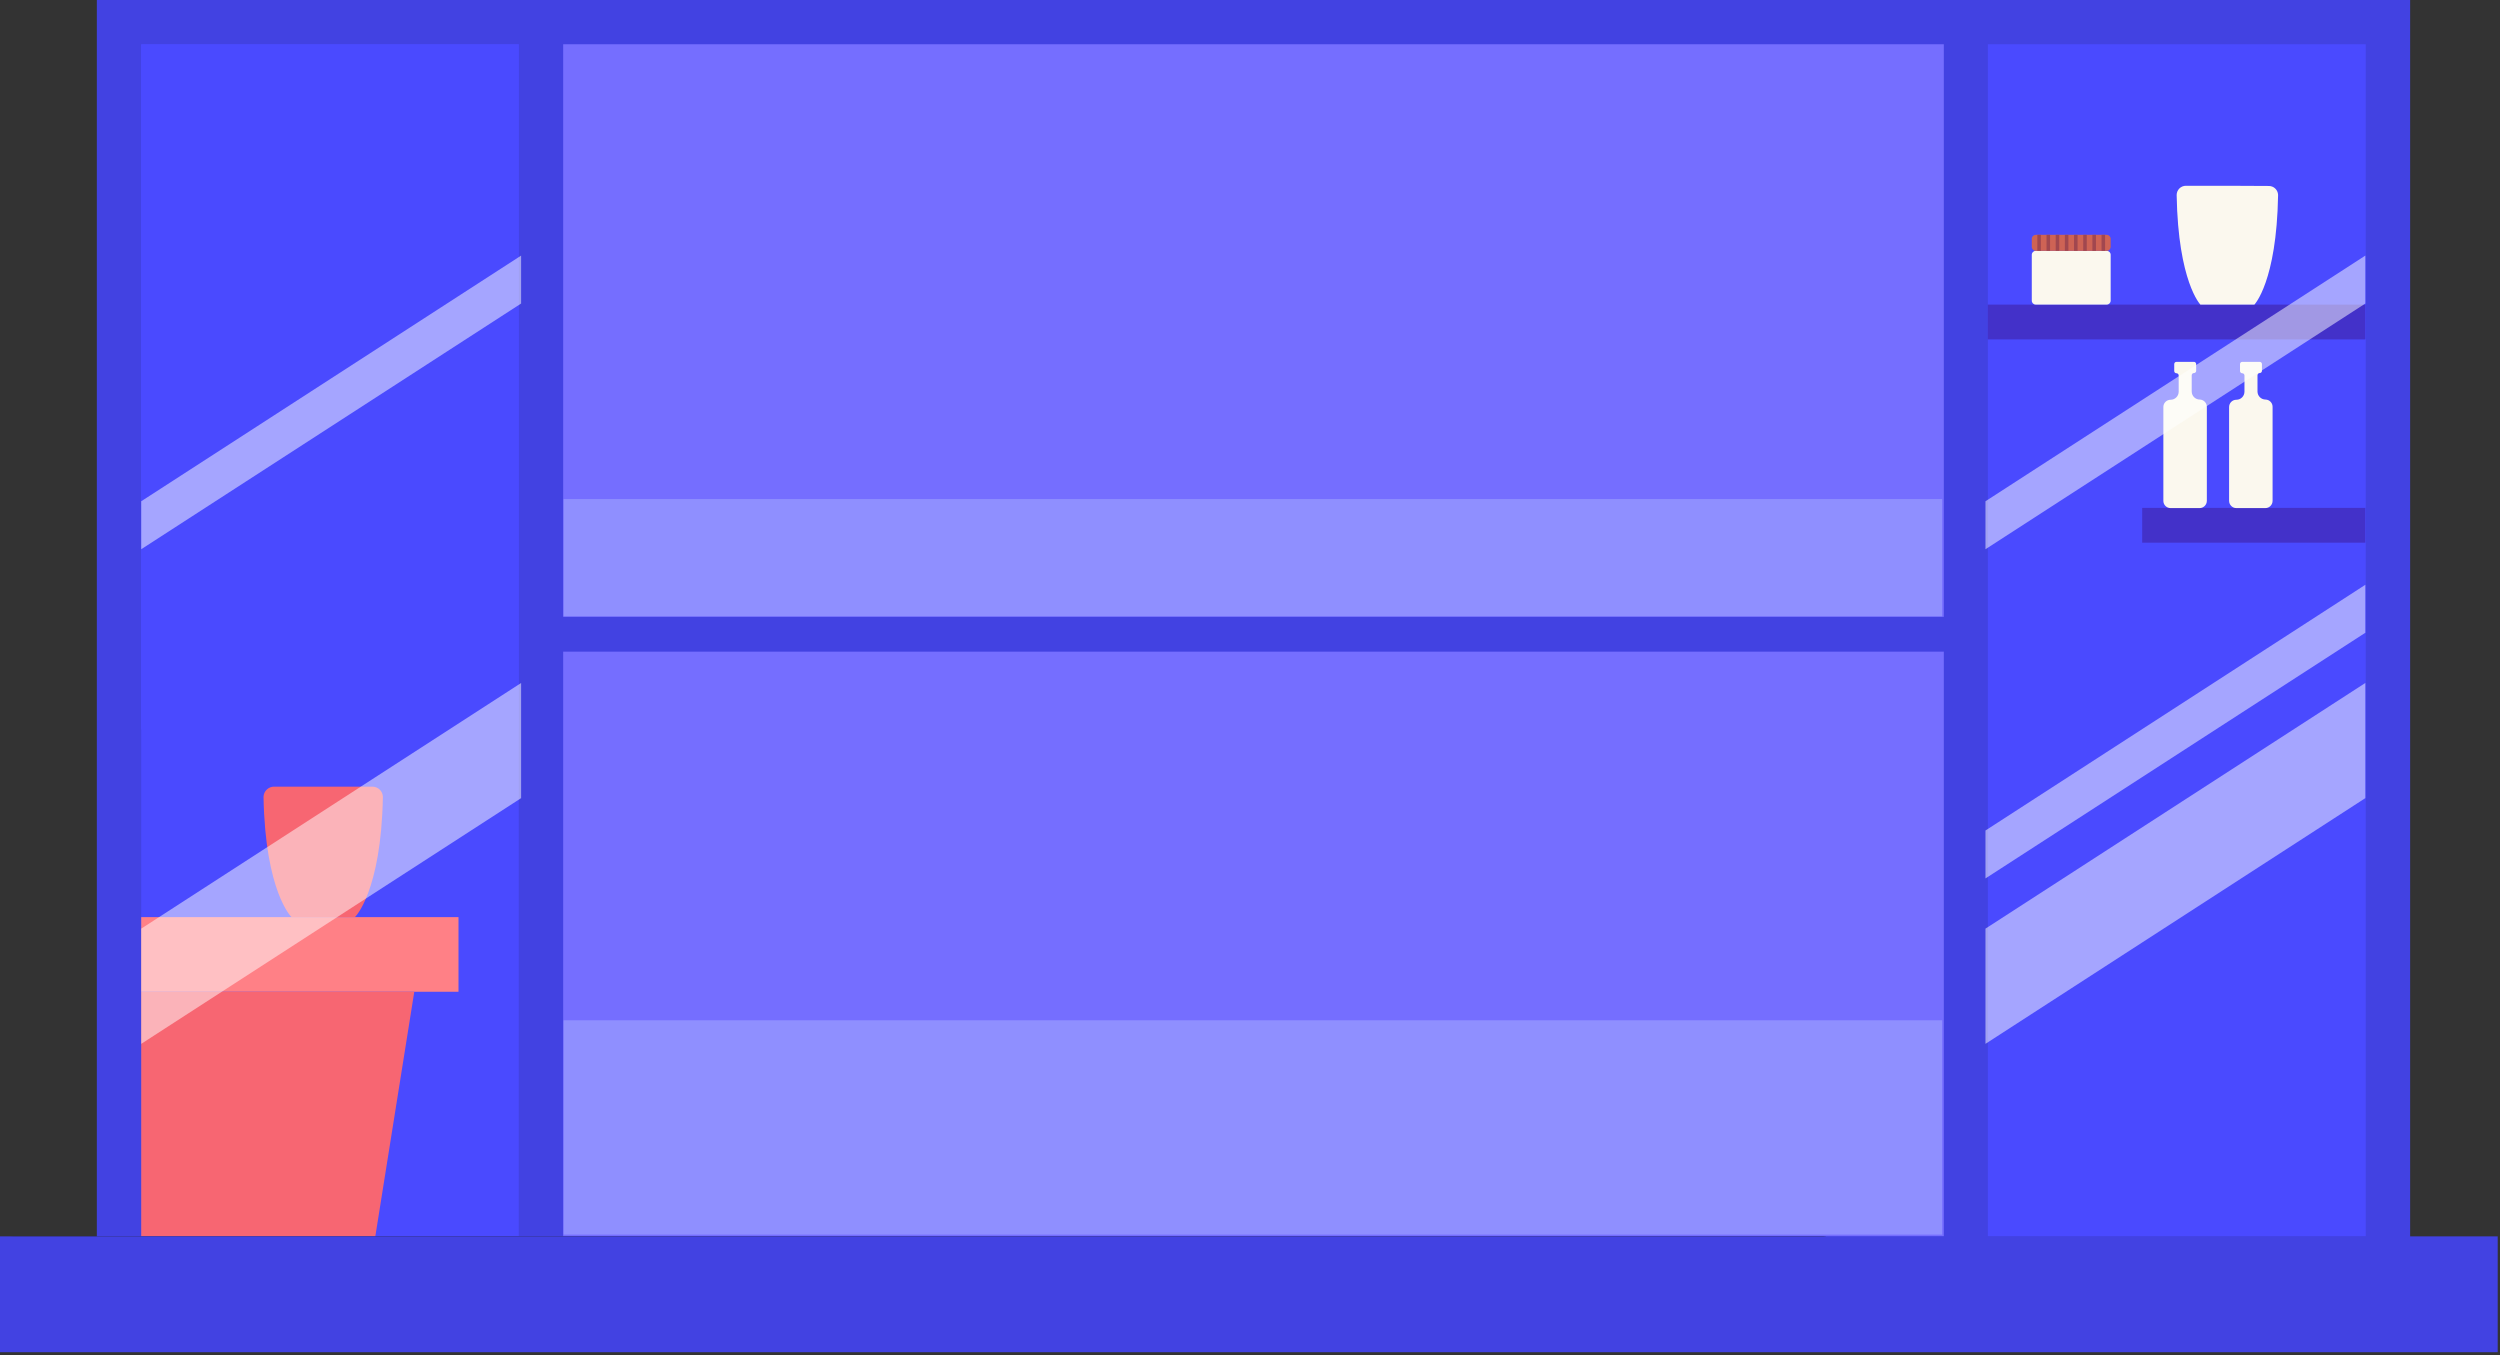 <?xml version="1.0" encoding="utf-8"?>
<!-- Generator: Adobe Illustrator 16.0.0, SVG Export Plug-In . SVG Version: 6.00 Build 0)  -->
<!DOCTYPE svg PUBLIC "-//W3C//DTD SVG 1.1//EN" "http://www.w3.org/Graphics/SVG/1.1/DTD/svg11.dtd">
<svg version="1.1" id="Layer_1" xmlns="http://www.w3.org/2000/svg" xmlns:xlink="http://www.w3.org/1999/xlink" x="0px" y="0px"
	 width="618px" height="335px" viewBox="0 0 618 335" enable-background="new 0 0 618 335" xml:space="preserve">
<rect x="0" y="0" width="618" height="335" fill="#333333" stroke="none"/>
<path opacity="0.5" fill="#FFFFFF" enable-background="new    " d="M126.801,172.398l-93.91,60.729v11.851l93.91-60.73V172.398z"/>
<path fill="#4242E2" d="M595.787,0H23.937v316.65h571.85V0z"/>
<path fill="#756EFF" d="M480.509,10.941h-341.29V305.65h341.29V10.941z"/>
<path fill="#4A4AFF" d="M584.818,10.941h-93.42V305.65h93.42V10.941z M128.24,10.969H34.91V305.68h93.33V10.969z"/>
<path fill="#4A4AFF" d="M128.24,10.969H34.91v169.33h93.33V10.969z"/>
<path fill="#F76672" d="M79.9,194.458H67.83c-0.693-0.021-1.367,0.235-1.872,0.711c-0.505,0.477-0.799,1.135-0.817,1.829
	c0.44,23.52,6.91,29.7,6.91,29.7h15.7c0,0,6.46-6.181,6.9-29.7c-0.013-0.689-0.3-1.344-0.798-1.82
	c-0.498-0.476-1.164-0.734-1.852-0.72H79.9z"/>
<path fill="#FF8086" d="M113.34,226.711H34.91v18.45h78.43V226.711z"/>
<path fill="#F76672" d="M34.91,245.16v60.52h57.86l9.64-60.52H34.91L34.91,245.16z"/>
<path fill="#4331C9" d="M584.709,75.3h-93.33v8.6h93.33V75.3z M584.711,125.551h-55.16v8.6h55.16V125.551z"/>
<path fill="#FBF8EE" d="M550.611,45.922h-10.261c-1.265,0.005-2.285,1.035-2.28,2.3c0,0.01,0,0.02,0.001,0.03
	c0.37,21.42,5.87,27.05,5.87,27.05h13.34c0,0,5.49-5.63,5.859-27c0.018-0.935-0.535-1.786-1.396-2.152
	c-0.28-0.118-0.58-0.178-0.884-0.178L550.611,45.922z M520.788,62.012h-17.56c-0.536,0-0.971,0.434-0.971,0.97l0,0v11.34
	c0,0.535,0.435,0.97,0.971,0.97h17.56c0.536,0,0.97-0.434,0.97-0.97v-11.34C521.758,62.446,521.324,62.012,520.788,62.012z"/>
<path fill="#CE6355" d="M520.748,58.05h-17.48c-0.558,0-1.01,0.452-1.01,1.01l0,0V61c0,0.559,0.452,1.01,1.01,1.01h17.48
	c0.558,0,1.01-0.452,1.01-1.01l0,0v-1.94C521.758,58.502,521.306,58.05,520.748,58.05L520.748,58.05z"/>
<path fill="#A1474F" d="M504.509,58.05h-0.88v3.96h0.88V58.05z M506.778,58.05h-0.88v3.96h0.88V58.05z M509.048,58.05h-0.88v3.96
	h0.88V58.05z M511.31,58.05h-0.88v3.96h0.88V58.05z M513.579,58.05h-0.88v3.96h0.88V58.05z M515.849,58.05h-0.88v3.96h0.88V58.05z
	 M518.118,58.05h-0.88v3.96h0.88V58.05z M520.38,58.05h-0.88v3.96h0.88V58.05z"/>
<path fill="#FBF8EE" d="M543.791,98.77c-1.104,0-2-0.896-2-2v-4c0-0.304,0.246-0.55,0.55-0.55s0.55-0.246,0.55-0.55V90
	c0-0.304-0.246-0.55-0.55-0.55h-4.319c-0.305,0-0.551,0.246-0.551,0.55v1.72c0,0.304,0.246,0.55,0.551,0.55
	c0.304,0,0.55,0.246,0.55,0.55v4c0,1.105-0.896,2-2,2c-0.988,0-1.79,0.801-1.79,1.789v23.2c0,0.989,0.801,1.79,1.79,1.79h7.159
	c0.99,0,1.795-0.8,1.801-1.79v-23.2C545.553,99.623,544.777,98.802,543.791,98.77L543.791,98.77z M560.051,98.77
	c-1.104,0-2-0.896-2-2v-4c0-0.304,0.246-0.55,0.55-0.55s0.551-0.246,0.551-0.55V90c0-0.304-0.247-0.55-0.551-0.55h-4.319
	c-0.3-0.004-0.546,0.236-0.55,0.536c-0.001,0.005-0.001,0.009,0,0.014v1.72c0,0.304,0.246,0.55,0.55,0.55s0.55,0.246,0.55,0.55v4
	c0,1.105-0.896,2-2,2c-0.99,0-1.794,0.799-1.8,1.789v23.2c0.006,0.99,0.81,1.79,1.8,1.79h7.16c0.988,0,1.79-0.801,1.79-1.79v-23.2
	C561.811,99.624,561.036,98.801,560.051,98.77L560.051,98.77z"/>
<path opacity="0.5" fill="#FFFFFF" enable-background="new    " d="M128.82,63.18l-93.91,60.73v11.86l93.91-60.74V63.18z
	 M34.91,258.038l93.91-60.74v-28.47l-93.91,60.73V258.038z M490.809,258.038l93.9-60.74v-28.47l-93.9,60.73V258.038z
	 M490.809,217.148l93.9-60.729v-11.86l-93.9,60.74V217.148L490.809,217.148z M490.809,123.91v11.86l93.9-60.74V63.18L490.809,123.91
	z"/>
<path fill="#212121" d="M450.67,305.68H3.3c-1.822,0-3.3,1.478-3.3,3.301v21.939c0,1.822,1.478,3.3,3.3,3.3h447.37
	c1.822,0,3.3-1.478,3.3-3.3V308.98C453.97,307.157,452.492,305.68,450.67,305.68L450.67,305.68z"/>
<path fill="#212121" d="M0,308.999v3.91h454v-3.91c0-1.823-1.478-3.3-3.3-3.3H3.3C1.478,305.699,0,307.176,0,308.999z"/>
<path fill="#4242E2" d="M617.429,305.629H-0.141v28.641h617.57V305.629L617.429,305.629z M484.161,152.488h-346.86v8.6h346.86
	V152.488z"/>
<path fill="#8F8FFF" d="M480.098,123.371h-340.77v28.97h340.77V123.371z M480.098,252.211h-340.77v52.98h340.77V252.211z"/>
</svg>
